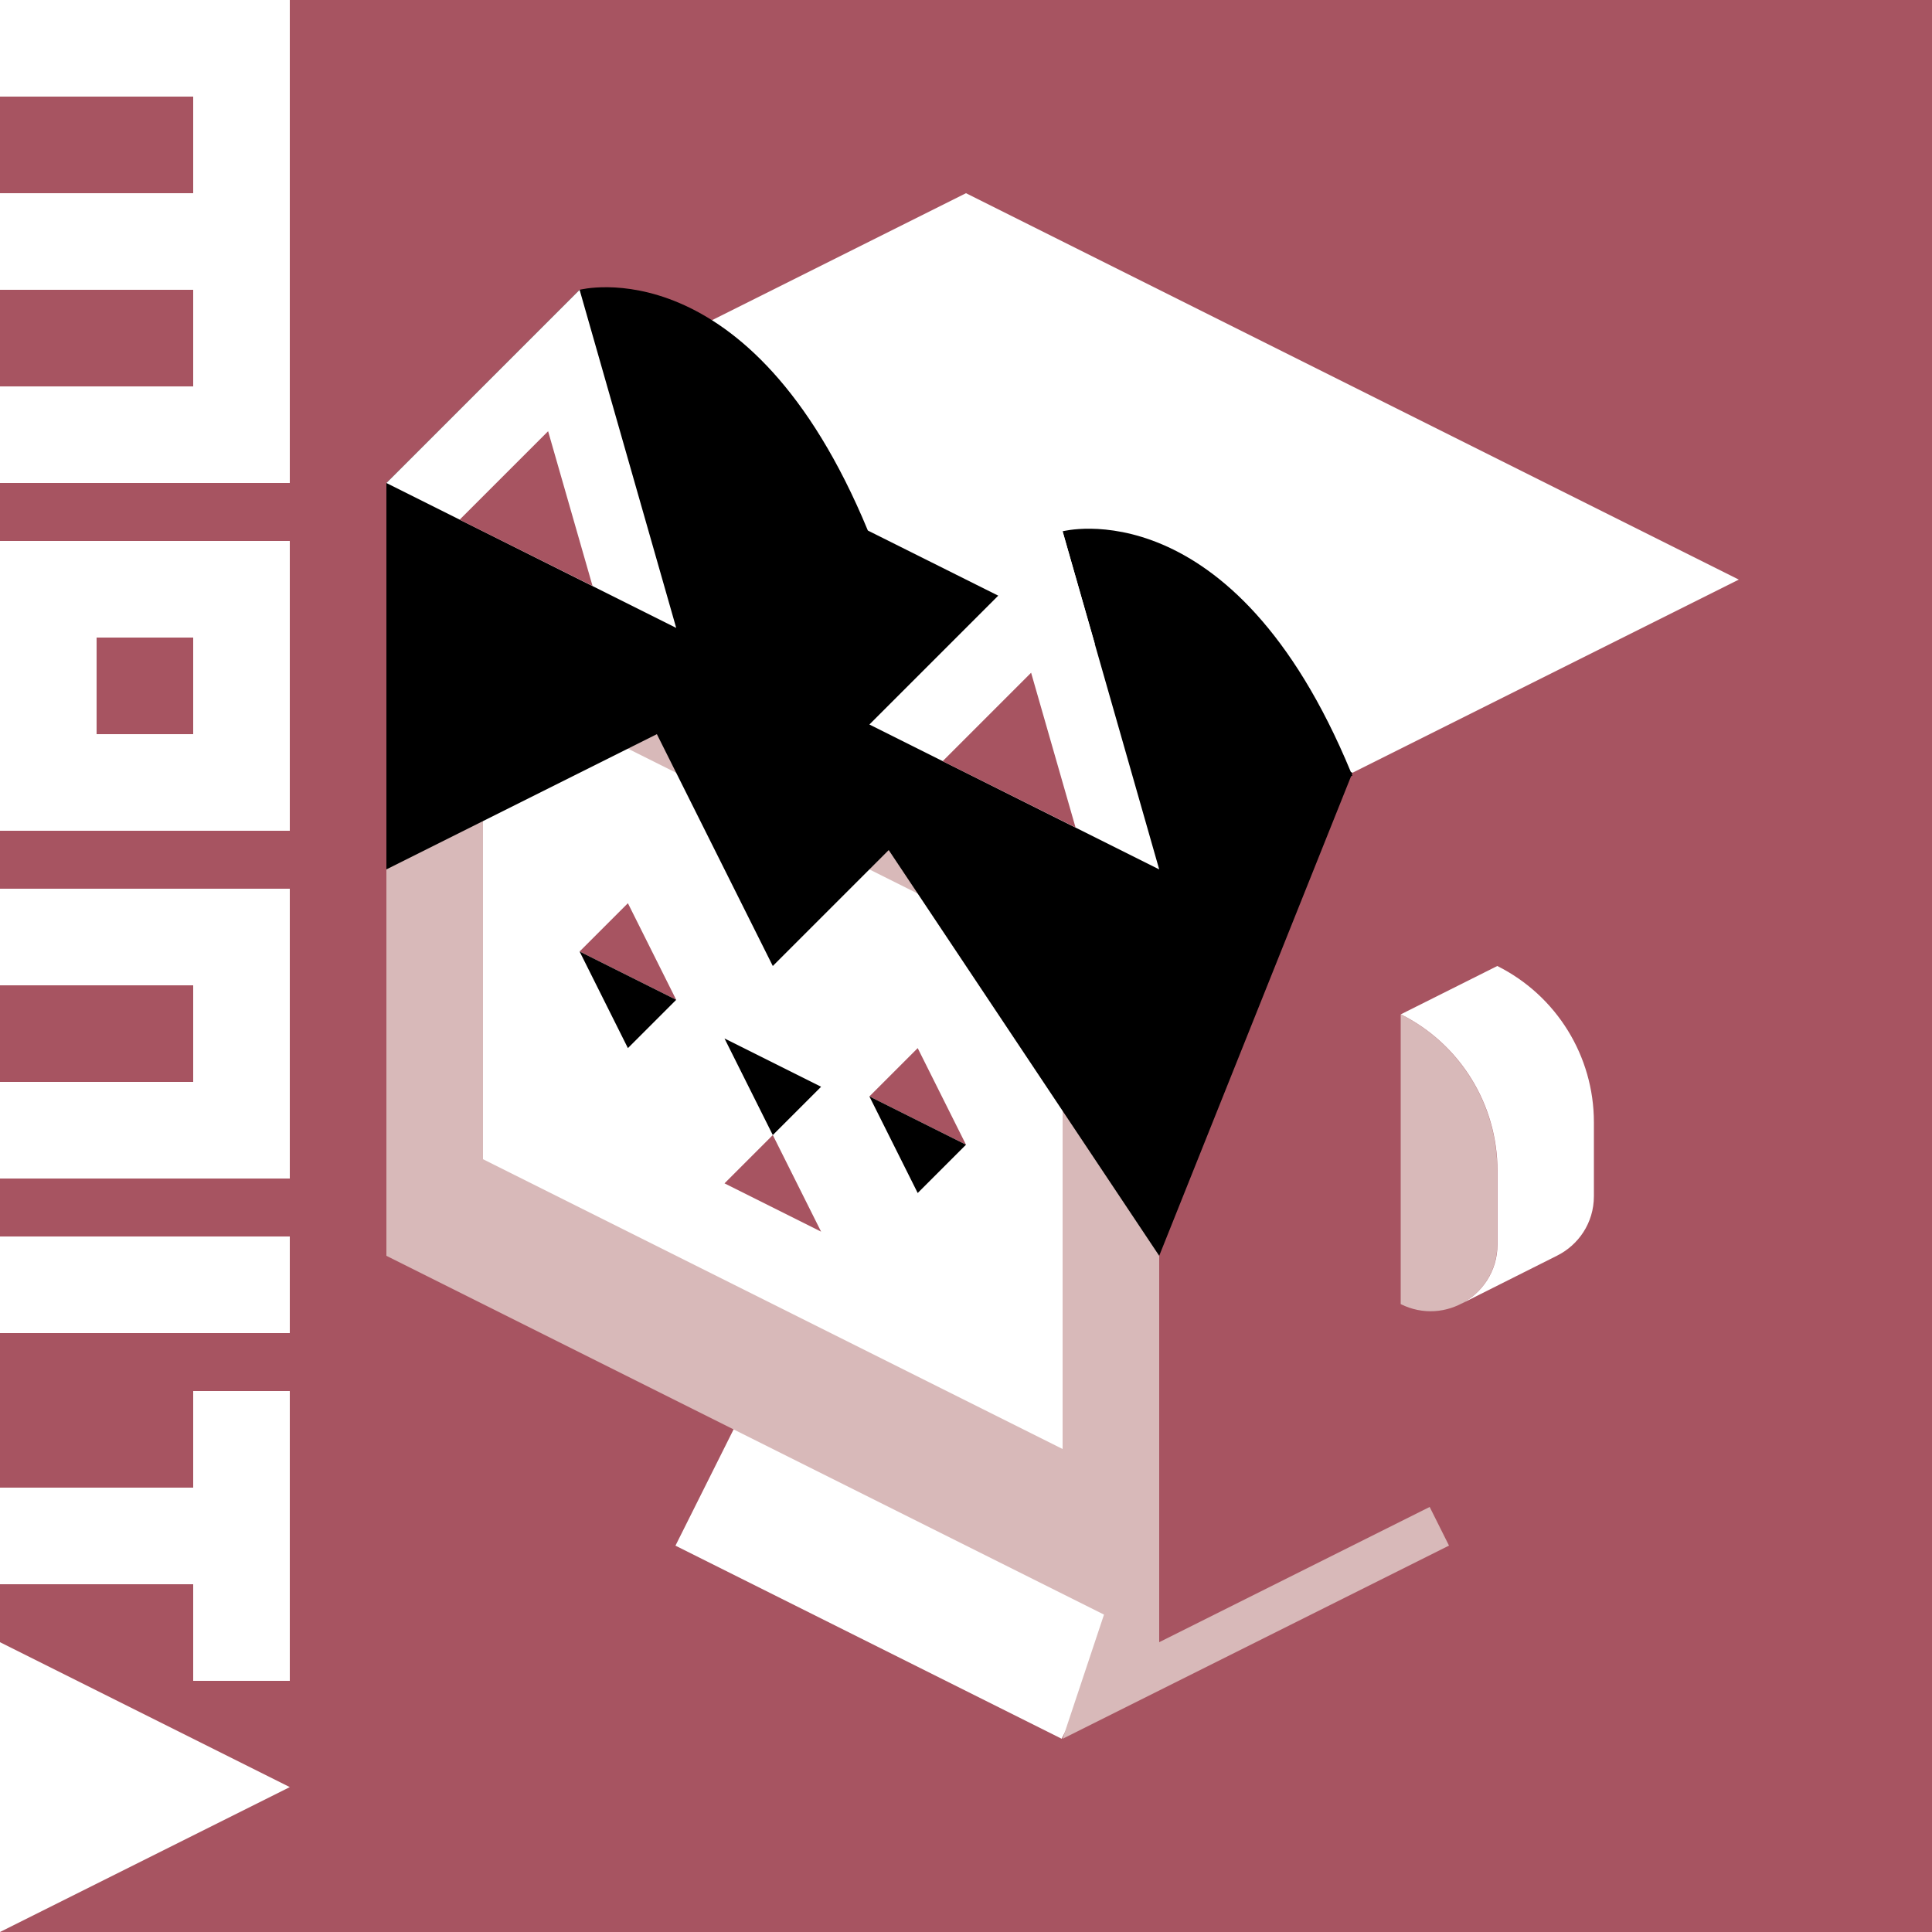<svg xml:space="preserve" style="enable-background:new 0 0 100 100;" viewBox="0 0 100 100" y="0px" x="0px" xmlns:xlink="http://www.w3.org/1999/xlink" xmlns="http://www.w3.org/2000/svg" id="レイヤー_1" version="1.1">
<style type="text/css">
	.st0{fill:#8781D0;}
	.st1{fill:#BEBBE5;}
	.st2{fill:#FFFFFF;}
	.st3{fill:#00C73A;}
	.st4{fill:#90DFA1;}
	.st5{fill:#E96442;}
	.st6{fill:#F7C55E;}
	.st7{fill:#E3A21F;}
	.st8{fill:#231815;}
	.st9{fill:#F0DB54;}
	.st10{fill:#933E7E;}
	.st11{fill:#CFB1C5;}
	.st12{fill:#FFE100;}
	.st13{fill:#C8BB9B;}
	.st14{fill:#A75461;}
	.st15{fill:#D8B9B9;}
	.st16{fill:#759587;}
	.st17{fill:#C0CFC8;}
	.st18{fill:#406233;}
	.st19{fill:#A7B6A1;}
	.st20{fill:#464646;}
	.st21{fill:#FF87CB;}
	.st22{fill:#FFCFEA;}
</style>
<g>
	<rect height="100" width="100" class="st14" y="0"></rect>
	
		<rect height="22.36" width="11.18" class="st2" transform="matrix(0.447 -0.894 0.894 0.447 -45.297 86.708)" y="68.82" x="41.91"></rect>
	<polygon points="55,90 75,80 70,70 60,75" class="st15"></polygon>
	<polygon points="20,25 60,45 60,85 20,65" class="st15"></polygon>
	<polygon points="60,45 90,30 90,70 60,85" class="st14"></polygon>
	<polygon points="20,25 50,10 90,30 60,45" class="st2"></polygon>
	<polygon points="25,35 55,50 55,75 25,60" class="st2"></polygon>
	<polygon points="30,49.25 35,51.75 32.5,46.75" class="st14"></polygon>
	<polygon points="35,51.75 30,49.25 32.5,54.25"></polygon>
	<polygon points="45,56.75 50,59.25 47.5,54.25" class="st14"></polygon>
	<polygon points="37.5,61.25 42.5,63.75 40,58.75" class="st14"></polygon>
	<polygon points="42.5,56.25 37.5,53.75 40,58.75"></polygon>
	<polygon points="50,59.25 45,56.75 47.5,61.75"></polygon>
	<g>
		<path d="M72.5,52.5v15h0c2.3,1.15,5-0.52,5-3.09v-3.82C77.5,57.16,75.56,54.03,72.5,52.5L72.5,52.5z" class="st15"></path>
	</g>
	<g>
		<path d="M80.58,65c1.11-0.55,1.92-1.69,1.92-3.09v-3.82c0-3.43-1.94-6.56-5-8.09l-4.99,2.5h0c3.06,1.53,5,4.66,5,8.09
			v3.82c0,1.4-0.81,2.54-1.91,3.09L80.58,65z" class="st2"></path>
	</g>
	<g>
		<rect height="15" width="5" class="st2" transform="matrix(-1.836970e-16 1 -1 -1.836970e-16 74 59)" y="59" x="5"></rect>
		<polygon points="10,72 10,77 0,77 0,82 10,82 10,87 15,87 15,72" class="st2"></polygon>
		<path d="M0,28v15l15,0V28L0,28z M10,38H5v-5h5V38z" class="st2"></path>
		<polygon points="15,92.5 0,85 0,100" class="st2"></polygon>
		<polygon points="0,46 0,51 10,51 10,56 0,56 0,61 15,61 15,46" class="st2"></polygon>
		<polygon points="15,0 0,0 0,5 10,5 10,10 0,10 0,15 10,15 10,20 0,20 0,25 15,25" class="st2"></polygon>
	</g>
	<path d="M69.97,40.07L70,40l-0.08-0.04C63.8,25.17,55,27.5,55,27.5l1.67,5.83l-11.75-5.87C38.8,12.67,30,15,30,15L20,25v20l14-7
		l6,12l6-6l14,21l9.93-24.82L70,40.14C69.99,40.12,69.98,40.1,69.97,40.07z"></path>
	<polygon points="20,25 30,15 35,32.5" class="st2"></polygon>
	<polygon points="23.79,26.9 28.37,22.32 30.67,30.33" class="st14"></polygon>
	<polygon points="45,37.5 55,27.5 60,45" class="st2"></polygon>
	<polygon points="48.79,39.4 53.37,34.82 55.67,42.83" class="st14"></polygon>
</g>
</svg>
